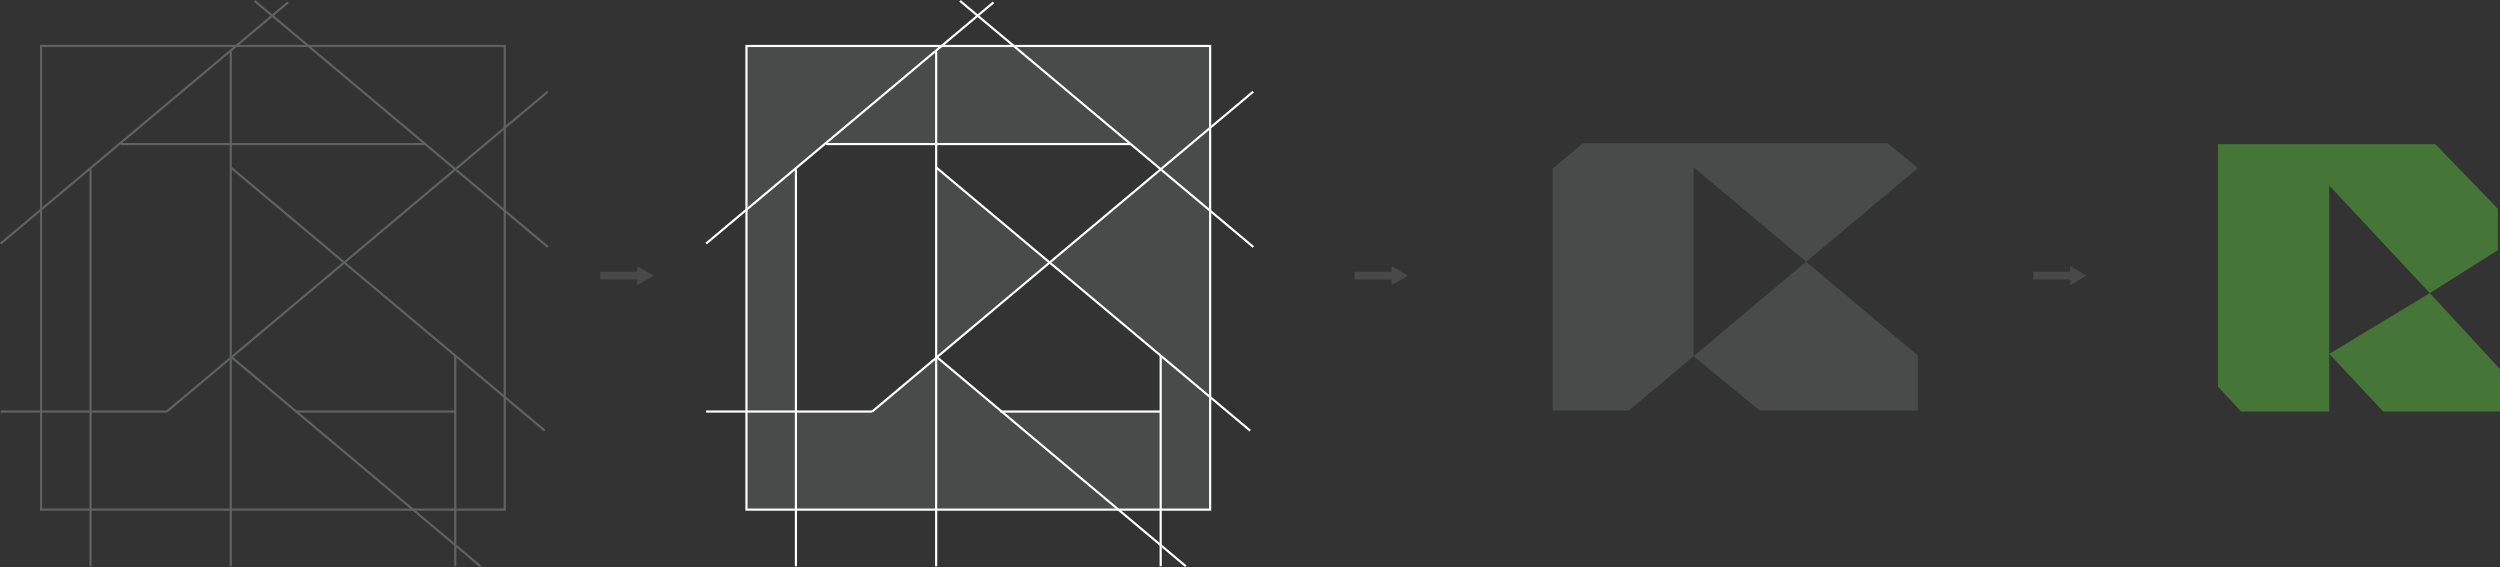 <svg xmlns="http://www.w3.org/2000/svg" viewBox="0 0 1151.29 261.18"><rect x="0" y="0" width="1151.29" height="261.18" fill="#333333" stroke="none"/><defs><style>.f{fill:#467538;}.g,.h{fill:#606161;}.i{stroke:#fff;}.i,.j{fill:none;stroke-miterlimit:10;}.j{stroke:#606161;}.k,.h{opacity:.5;}</style></defs><g id="a"></g><g id="b"><g id="c"><g class="k"><polygon class="g" points="779.92 164.02 810.29 189.02 883.19 189.02 883.19 163.73 831.76 120.54 779.92 164.02"></polygon><polygon class="g" points="869.33 66.01 779.66 66.01 779.66 76.79 831.76 120.54 883.19 77.4 869.33 66.01"></polygon><polygon class="g" points="728.91 66.01 715 77.68 715 189.02 750.16 189.02 779.92 164.02 779.92 66.01 728.91 66.01"></polygon></g><g class="k"><polygon class="g" points="483.38 120.9 431.47 164.48 431.12 164.19 431.12 77.09 483.38 120.9"></polygon><polygon class="g" points="557.29 97.05 557.29 182.87 534.59 163.84 483.38 120.9 534.53 77.96 557.29 97.05"></polygon><polygon class="g" points="557.29 58.85 557.29 97.05 534.53 77.96 557.29 58.85"></polygon><polygon class="g" points="557.29 21.17 557.29 58.85 534.53 77.96 520.68 66.33 466.86 21.17 557.29 21.17"></polygon><polygon class="g" points="520.68 66.33 520.67 66.34 431.12 66.34 431.12 23.61 430.94 23.4 433.6 21.17 466.86 21.17 520.68 66.33"></polygon><polygon class="g" points="431.12 23.61 431.12 66.34 380.43 66.34 380.16 66.02 430.94 23.4 431.12 23.61"></polygon><polygon class="g" points="433.6 21.17 430.94 23.4 380.16 66.02 366.27 77.67 343.76 96.56 343.76 21.17 433.6 21.17"></polygon><polygon class="g" points="366.54 78 366.54 189.52 343.76 189.52 343.76 96.56 366.27 77.67 366.54 78"></polygon><rect class="g" x="343.76" y="189.52" width="22.78" height="45.17"></rect><polygon class="g" points="431.12 164.78 431.12 234.69 366.54 234.69 366.54 189.52 401.65 189.52 431.12 164.78"></polygon><polygon class="g" points="461.27 189.52 515.05 234.69 431.12 234.69 431.12 164.78 431.47 164.48 461.27 189.52"></polygon><polygon class="g" points="534.51 189.52 534.51 234.69 515.05 234.69 461.27 189.52 534.51 189.52"></polygon><polygon class="g" points="557.29 182.87 557.29 234.69 534.51 234.69 534.51 189.52 534.51 163.94 534.59 163.84 557.29 182.87"></polygon></g><g><polygon class="i" points="557.29 182.87 557.29 234.69 534.51 234.69 515.05 234.69 431.12 234.69 366.54 234.69 343.76 234.69 343.76 189.52 343.76 96.56 343.76 21.17 433.6 21.17 466.86 21.17 557.29 21.17 557.29 58.85 557.29 97.05 557.29 182.87"></polygon><polyline class="i" points="577.18 113.74 557.29 97.05 534.53 77.96 520.68 66.33 466.86 21.17 450.23 7.22 442.09 .39"></polyline><polyline class="i" points="546.12 260.79 534.51 251.04 515.05 234.69 461.27 189.52 431.47 164.48 431.12 164.19"></polyline><polyline class="i" points="325.18 112.15 343.76 96.56 366.27 77.67 380.16 66.02 430.94 23.4 433.6 21.17 450.23 7.22 457.52 1.1"></polyline><polyline class="i" points="431.12 23.61 431.12 66.34 431.12 77.09 431.12 164.19 431.12 164.78 431.12 234.69 431.12 260.79"></polyline><polyline class="i" points="534.51 163.94 534.51 189.52 534.51 234.69 534.51 251.04 534.51 260.79"></polyline><polyline class="i" points="366.54 78 366.54 189.52 366.54 234.69 366.54 260.79"></polyline><polyline class="i" points="325.18 189.52 343.76 189.52 366.54 189.52 401.65 189.52"></polyline><polyline class="i" points="460.75 189.52 461.27 189.52 534.51 189.52"></polyline><polyline class="i" points="380.43 66.34 431.12 66.34 520.67 66.34"></polyline><polyline class="i" points="575.76 198.35 557.29 182.87 534.59 163.84 483.38 120.9 431.12 77.09"></polyline><polyline class="i" points="401.65 189.52 431.12 164.78 431.47 164.48 483.38 120.9 534.53 77.96 557.29 58.85 577.15 42.18"></polyline></g><g><rect class="j" x="18.91" y="21.17" width="213.52" height="213.52"></rect><line class="j" x1="252.32" y1="113.74" x2="117.23" y2=".38"></line><line class="j" x1="221.26" y1="260.79" x2="106.26" y2="164.19"></line><line class="j" x1=".32" y1="112.14" x2="132.66" y2="1.1"></line><line class="j" x1="106.26" y1="23.6" x2="106.26" y2="260.79"></line><line class="j" x1="209.66" y1="163.94" x2="209.66" y2="260.79"></line><line class="j" x1="41.68" y1="77.99" x2="41.68" y2="260.79"></line><line class="j" x1=".32" y1="189.52" x2="76.8" y2="189.52"></line><line class="j" x1="135.89" y1="189.52" x2="209.66" y2="189.52"></line><line class="j" x1="55.57" y1="66.34" x2="195.81" y2="66.34"></line><line class="j" x1="250.91" y1="198.35" x2="106.26" y2="77.09"></line><line class="j" x1="76.8" y1="189.52" x2="252.29" y2="42.18"></line></g><g><path id="d" class="f" d="M1118.98,134.99l-46.34,27.95,24.85,26.57h53.81v-19.51l-32.32-35.02Z"></path><path id="e" class="f" d="M1118.96,134.99l31.34-19.8v-19.07l-28.8-29.74h-100.1v111.62l10.65,11.52h40.59V85.41l46.32,49.58Z"></path></g><polygon class="h" points="960.9 126.93 953.35 122.57 953.35 125.18 936.33 125.18 936.33 128.68 953.35 128.68 953.35 131.29 960.9 126.93"></polygon><polygon class="h" points="648.43 126.93 640.87 122.57 640.87 125.18 623.85 125.18 623.85 128.68 640.87 128.68 640.87 131.29 648.43 126.93"></polygon><polygon class="h" points="301.04 126.93 293.48 122.57 293.48 125.18 276.46 125.18 276.46 128.68 293.48 128.68 293.48 131.29 301.04 126.93"></polygon></g></g></svg>